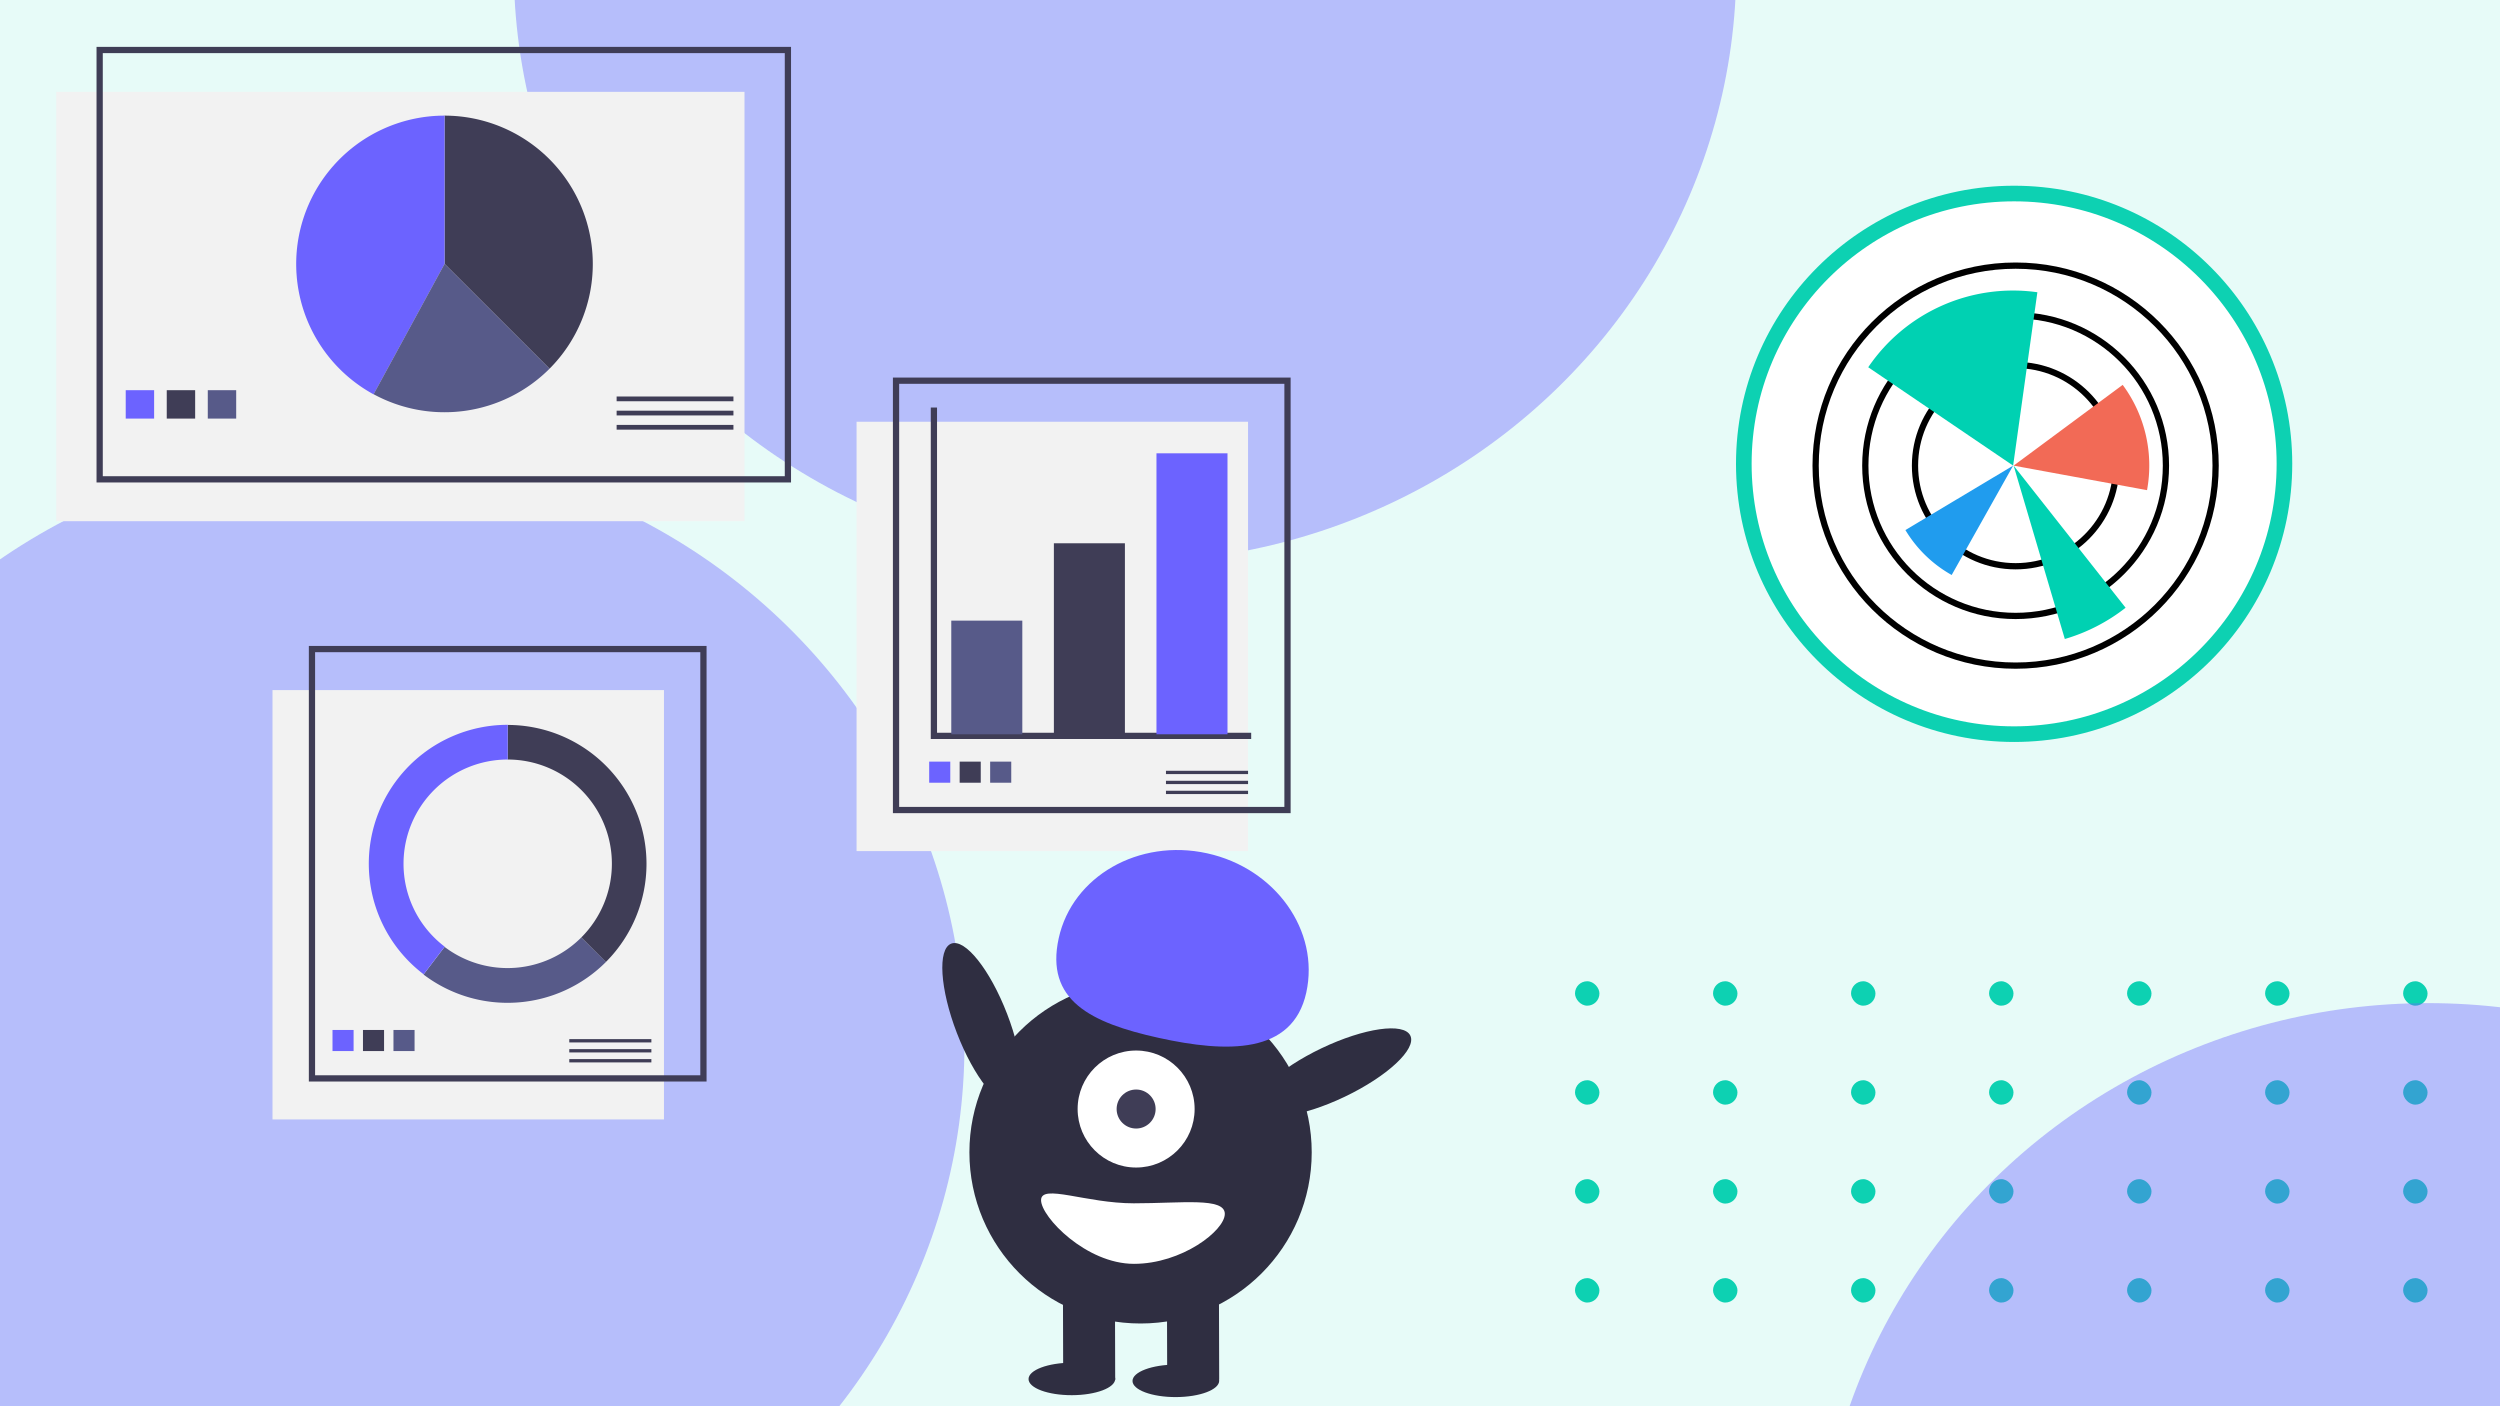 <svg xmlns="http://www.w3.org/2000/svg" viewBox="0 0 800 450"><defs><style>.cls-1{fill:#e7fbf8;}.cls-2{fill:#0dd1b2;}.cls-3,.cls-7{fill:#6c63ff;}.cls-3{opacity:0.4;isolation:isolate;}.cls-4{fill:#f2f2f2;}.cls-12,.cls-5{fill:none;stroke-width:2px;}.cls-5{stroke:#3f3d56;}.cls-11,.cls-12,.cls-5{stroke-miterlimit:10;}.cls-6{fill:#3f3d56;}.cls-8{fill:#575a89;}.cls-9{fill:#2f2e41;}.cls-10,.cls-11{fill:#fff;}.cls-11{stroke:#0dd1b2;stroke-width:5px;}.cls-12{stroke:#000;}.cls-13{fill:#f26a56;}.cls-14{fill:#209cee;}.cls-15{fill:#00d1b2;}</style></defs><title>cover-matplotlib</title><g id="图层_1" data-name="图层 1"><rect class="cls-1" width="800" height="450"/></g><g id="图层_2" data-name="图层 2"><rect class="cls-2" x="504" y="314" width="7.82" height="7.82" rx="3.91" ry="3.91"/><rect class="cls-2" x="548.17" y="314" width="7.82" height="7.82" rx="3.91" ry="3.91"/><rect class="cls-2" x="636.5" y="314" width="7.82" height="7.82" rx="3.91" ry="3.91"/><rect class="cls-2" x="592.33" y="314" width="7.82" height="7.82" rx="3.91" ry="3.91"/><rect class="cls-2" x="769" y="314" width="7.82" height="7.82" rx="3.91" ry="3.91"/><rect class="cls-2" x="724.83" y="314" width="7.82" height="7.82" rx="3.91" ry="3.91"/><rect class="cls-2" x="680.66" y="314" width="7.82" height="7.82" rx="3.91" ry="3.91"/><rect class="cls-2" x="504" y="345.67" width="7.82" height="7.82" rx="3.91" ry="3.91"/><rect class="cls-2" x="548.17" y="345.67" width="7.82" height="7.82" rx="3.91" ry="3.91"/><rect class="cls-2" x="636.5" y="345.67" width="7.82" height="7.82" rx="3.91" ry="3.91"/><rect class="cls-2" x="592.33" y="345.67" width="7.82" height="7.82" rx="3.91" ry="3.91"/><rect class="cls-2" x="769" y="345.67" width="7.82" height="7.82" rx="3.91" ry="3.91"/><rect class="cls-2" x="724.83" y="345.67" width="7.82" height="7.82" rx="3.91" ry="3.91"/><rect class="cls-2" x="680.66" y="345.67" width="7.82" height="7.82" rx="3.91" ry="3.91"/><rect class="cls-2" x="504" y="377.33" width="7.82" height="7.82" rx="3.91" ry="3.91"/><rect class="cls-2" x="548.17" y="377.33" width="7.82" height="7.82" rx="3.91" ry="3.91"/><rect class="cls-2" x="636.5" y="377.33" width="7.82" height="7.82" rx="3.91" ry="3.91"/><rect class="cls-2" x="592.33" y="377.33" width="7.82" height="7.82" rx="3.91" ry="3.91"/><rect class="cls-2" x="769" y="377.33" width="7.82" height="7.82" rx="3.91" ry="3.91"/><rect class="cls-2" x="724.83" y="377.33" width="7.82" height="7.82" rx="3.91" ry="3.91"/><rect class="cls-2" x="680.66" y="377.33" width="7.82" height="7.82" rx="3.91" ry="3.91"/><rect class="cls-2" x="504" y="409" width="7.82" height="7.82" rx="3.91" ry="3.91"/><rect class="cls-2" x="548.17" y="409" width="7.82" height="7.82" rx="3.91" ry="3.91"/><rect class="cls-2" x="636.5" y="409" width="7.82" height="7.82" rx="3.91" ry="3.91"/><rect class="cls-2" x="592.33" y="409" width="7.82" height="7.82" rx="3.91" ry="3.91"/><rect class="cls-2" x="769" y="409" width="7.82" height="7.82" rx="3.91" ry="3.91"/><rect class="cls-2" x="724.83" y="409" width="7.82" height="7.82" rx="3.91" ry="3.91"/><rect class="cls-2" x="680.66" y="409" width="7.82" height="7.82" rx="3.91" ry="3.91"/></g><g id="图层_5" data-name="图层 5"><ellipse class="cls-3" cx="113.01" cy="334.5" rx="195.61" ry="190.5"/><ellipse class="cls-3" cx="360.01" cy="-10.5" rx="195.61" ry="190.5"/><ellipse class="cls-3" cx="777.01" cy="511.5" rx="195.61" ry="190.5"/><rect class="cls-4" x="18" y="29.39" width="220.24" height="137.39"/><rect class="cls-5" x="31.89" y="16" width="220.24" height="137.39"/><path class="cls-6" d="M175.84,118A47.48,47.48,0,0,0,142.26,37V84.44Z"/><path class="cls-7" d="M142.26,37a47.49,47.49,0,0,0-22.71,89.19l22.71-41.71Z"/><path class="cls-8" d="M175.84,118,142.26,84.44l-22.71,41.71A47.51,47.51,0,0,0,175.84,118Z"/><rect class="cls-7" x="40.23" y="124.86" width="9.09" height="9.09"/><rect class="cls-6" x="53.36" y="124.86" width="9.09" height="9.09"/><rect class="cls-8" x="66.49" y="124.86" width="9.09" height="9.09"/><rect class="cls-6" x="197.32" y="126.88" width="37.38" height="1.52"/><rect class="cls-6" x="197.32" y="131.42" width="37.38" height="1.52"/><rect class="cls-6" x="197.32" y="135.97" width="37.38" height="1.52"/><rect class="cls-4" x="87.2" y="220.83" width="125.27" height="137.39"/><rect class="cls-5" x="99.83" y="207.7" width="125.27" height="137.39"/><rect class="cls-7" x="106.4" y="329.59" width="6.75" height="6.75"/><rect class="cls-6" x="116.15" y="329.59" width="6.75" height="6.75"/><rect class="cls-8" x="125.91" y="329.59" width="6.75" height="6.75"/><rect class="cls-6" x="182.17" y="332.52" width="26.27" height="1.06"/><rect class="cls-6" x="182.17" y="335.72" width="26.27" height="1.06"/><rect class="cls-6" x="182.17" y="338.91" width="26.27" height="1.06"/><path class="cls-6" d="M162.47,231.94v11.11A33.34,33.34,0,0,1,186,300l7.86,7.86a44.45,44.45,0,0,0-31.43-75.88Z"/><path class="cls-8" d="M193.9,307.83,186,300a33.33,33.33,0,0,1-43.74,3l-6.73,8.85A44.45,44.45,0,0,0,193.9,307.83Z"/><path class="cls-7" d="M129.13,276.39a33.34,33.34,0,0,1,33.34-33.34V231.94a44.45,44.45,0,0,0-26.9,79.84l6.73-8.85A33.28,33.28,0,0,1,129.13,276.39Z"/><rect class="cls-4" x="274.1" y="134.96" width="125.27" height="137.39"/><rect class="cls-5" x="286.73" y="121.82" width="125.27" height="137.39"/><polyline class="cls-5" points="298.85 130.41 298.85 235.48 400.38 235.48"/><rect class="cls-8" x="304.41" y="198.6" width="22.73" height="36.37"/><rect class="cls-6" x="337.24" y="173.85" width="22.73" height="61.12"/><rect class="cls-7" x="370.07" y="145.06" width="22.73" height="89.91"/><rect class="cls-7" x="297.34" y="243.72" width="6.75" height="6.75"/><rect class="cls-6" x="307.09" y="243.72" width="6.75" height="6.75"/><rect class="cls-8" x="316.85" y="243.72" width="6.75" height="6.75"/><rect class="cls-6" x="373.11" y="246.65" width="26.27" height="1.06"/><rect class="cls-6" x="373.11" y="249.85" width="26.27" height="1.06"/><rect class="cls-6" x="373.11" y="253.04" width="26.27" height="1.06"/><ellipse class="cls-9" cx="314.24" cy="327.53" rx="8.6" ry="27.39" transform="translate(-96.77 134.93) rotate(-21.08)"/><circle class="cls-9" cx="364.98" cy="368.75" r="54.77"/><rect class="cls-9" x="373.46" y="411.68" width="16.64" height="29.81" transform="translate(-1.19 1.07) rotate(-0.16)"/><rect class="cls-9" x="340.18" y="411.78" width="16.64" height="29.81" transform="translate(-1.19 0.98) rotate(-0.16)"/><ellipse class="cls-9" cx="376.28" cy="441.86" rx="13.87" ry="5.2" transform="translate(-1.24 1.06) rotate(-0.16)"/><ellipse class="cls-9" cx="343" cy="441.26" rx="13.87" ry="5.2" transform="translate(-1.23 0.96) rotate(-0.16)"/><circle class="cls-10" cx="363.56" cy="354.89" r="18.72"/><circle class="cls-6" cx="363.56" cy="354.89" r="6.24"/><path class="cls-7" d="M418,317.67c4.37-19.82-9.83-39.79-31.7-44.61s-43.15,7.34-47.51,27.16,10.14,27.08,32,31.9S413.6,337.48,418,317.67Z"/><ellipse class="cls-9" cx="426.6" cy="343.16" rx="27.39" ry="8.6" transform="translate(-106.25 217.41) rotate(-25.53)"/><path class="cls-10" d="M391.94,388.43c0,5.36-13.76,16-29.07,16s-29.72-15-29.73-20.37,14.36,1,29.68,1S391.93,383.07,391.94,388.43Z"/></g><g id="图层_4" data-name="图层 4"><circle class="cls-11" cx="644.52" cy="148.43" r="86.5"/><circle class="cls-12" cx="645" cy="149" r="64"/><circle class="cls-12" cx="645" cy="149" r="48.1"/><circle class="cls-12" cx="645" cy="149" r="32.2"/><path class="cls-13" d="M679.26,123.16,644.36,149l42.69,7.85A43.41,43.41,0,0,0,679.26,123.16Z"/><path class="cls-14" d="M644.2,149l-34.47,20.62A40.17,40.17,0,0,0,624.54,184Z"/><path class="cls-15" d="M644.2,149l-46.37-31.48a56,56,0,0,1,54.13-24Z"/><path class="cls-15" d="M644.36,149l35.83,45.48a57.89,57.89,0,0,1-19.45,10Z"/></g></svg>